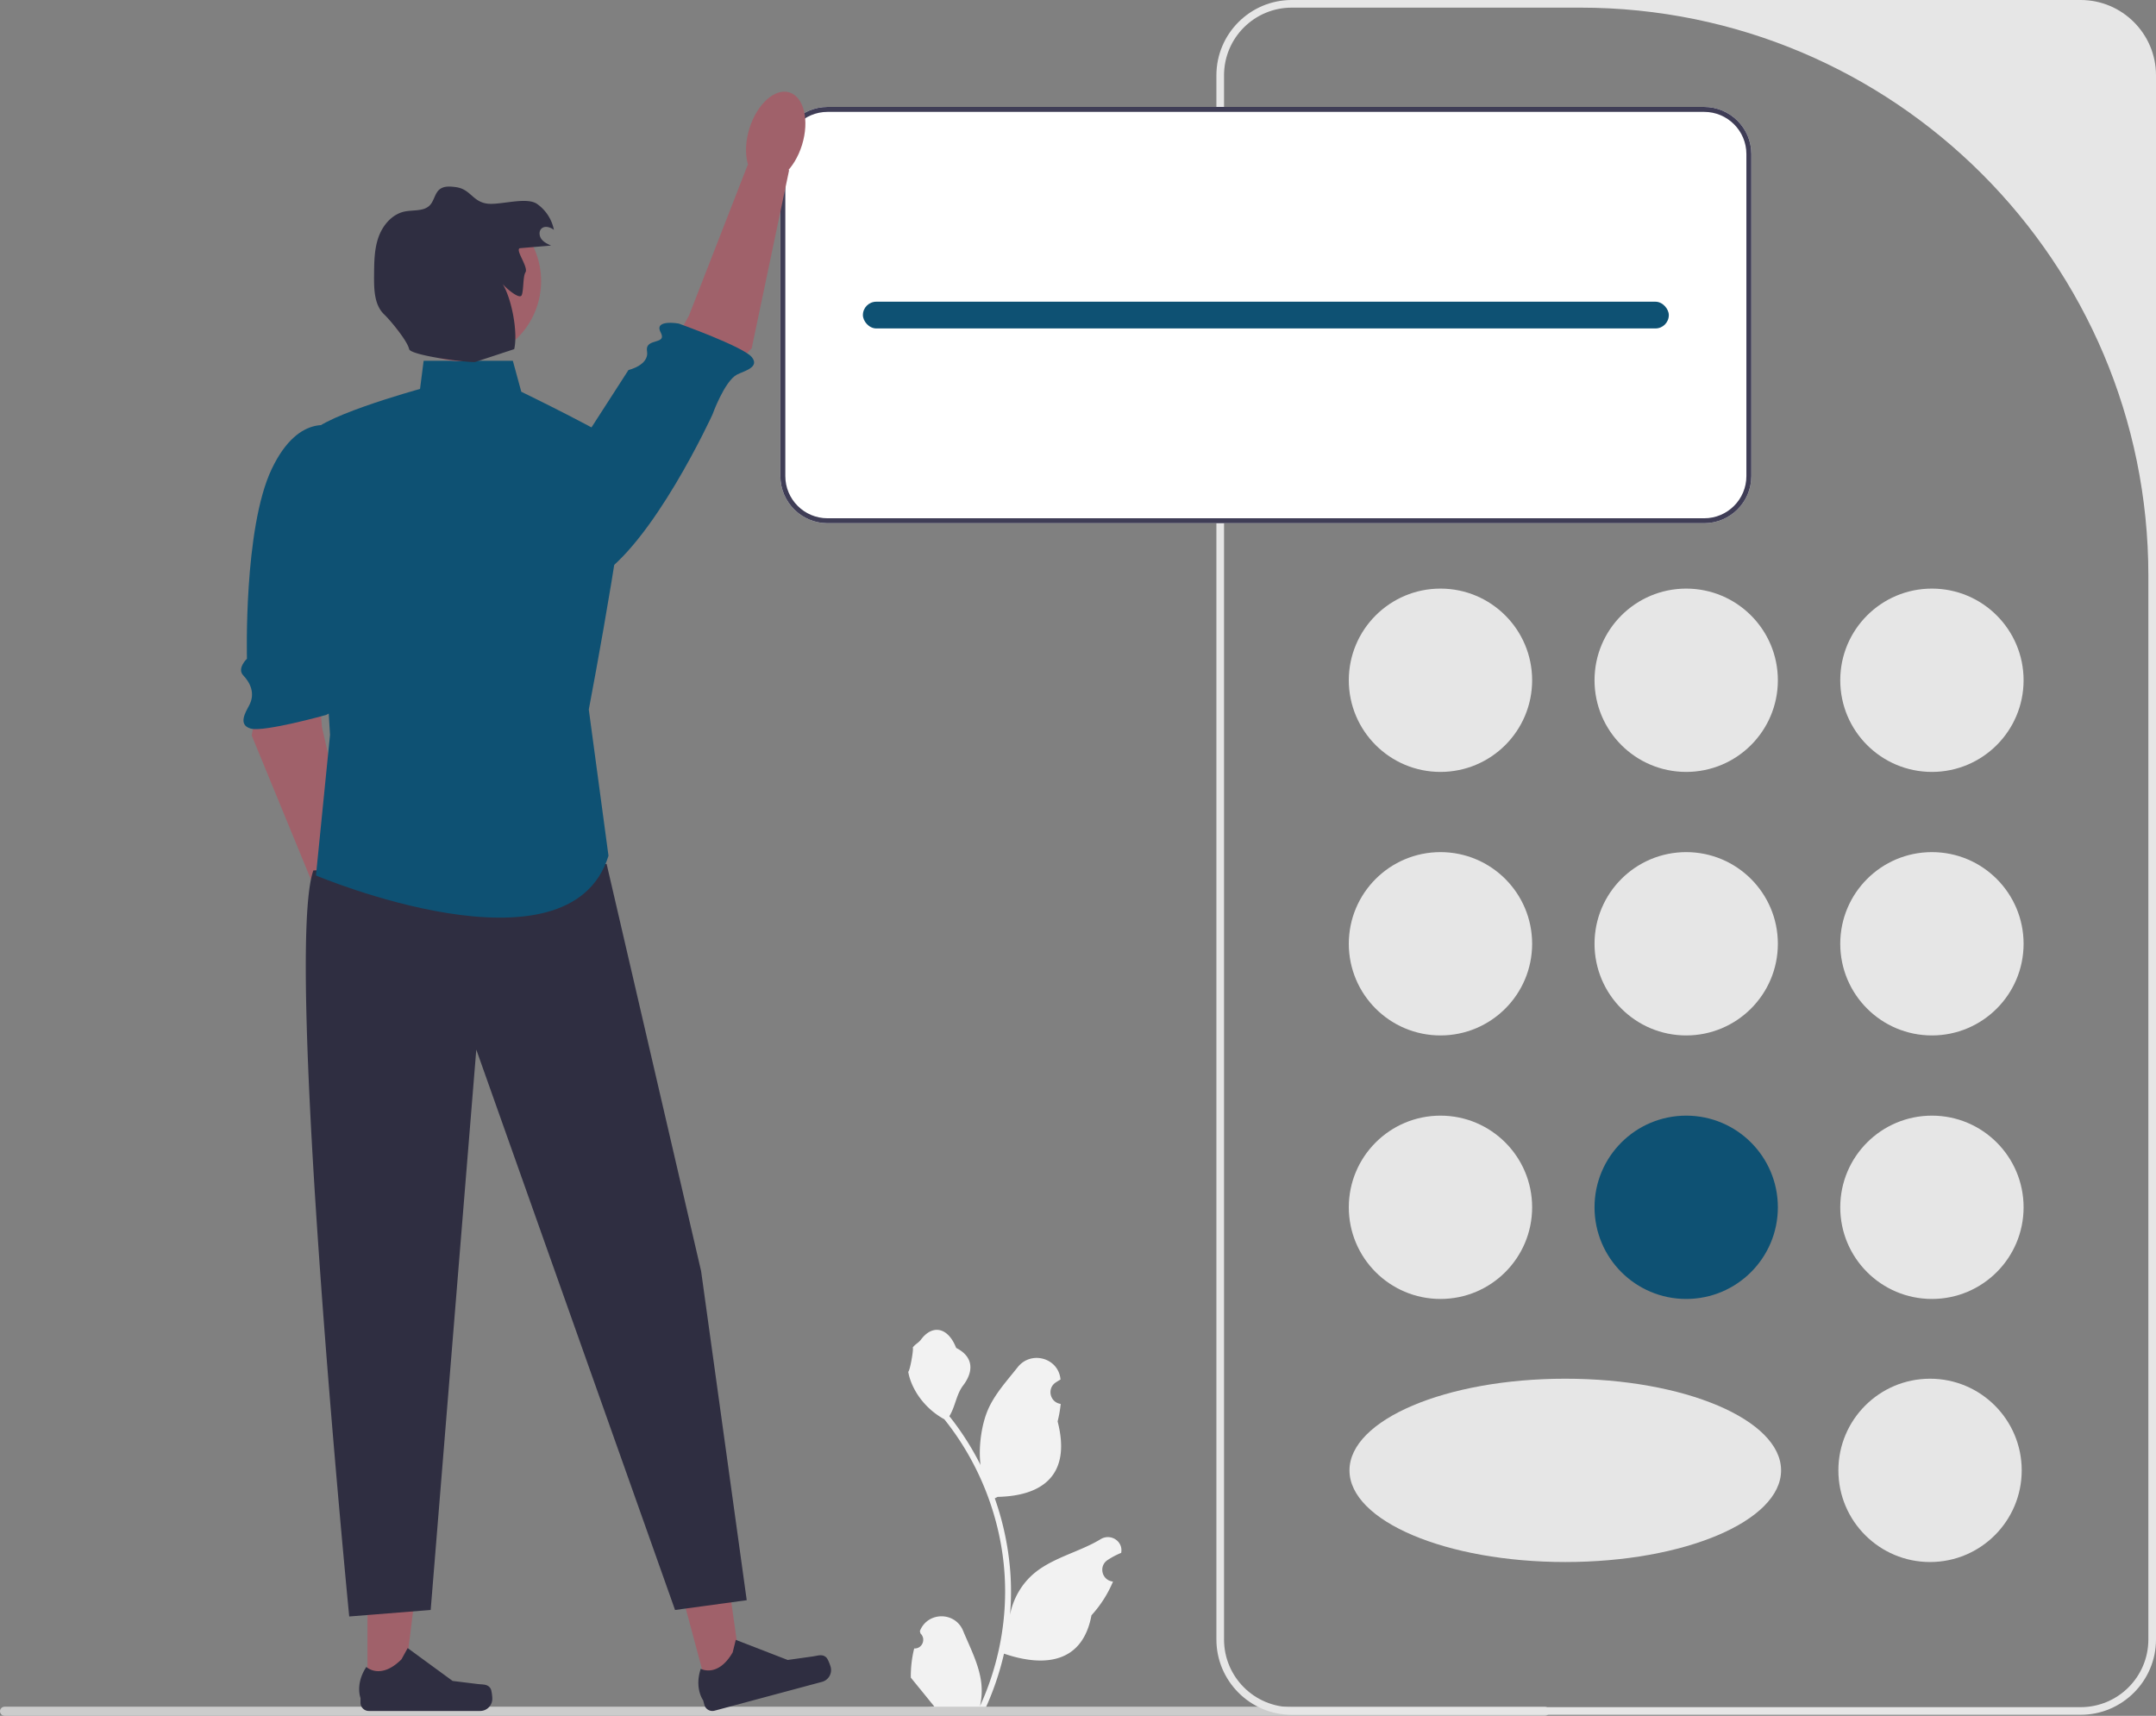 <svg xmlns="http://www.w3.org/2000/svg" width="564.468" height="449.265"><rect width="100%" height="100%" fill="#808080" stroke="none"/><path fill="#f2f2f2" d="M239.346 431.63c2.066.13 3.207-2.437 1.644-3.933l-.155-.619.062-.148c2.089-4.982 9.17-4.947 11.241.042 1.839 4.428 4.18 8.864 4.756 13.546a18.029 18.029 0 0 1-.317 6.2c4.308-9.41 6.576-19.686 6.576-30.02 0-2.597-.143-5.194-.433-7.784a71.607 71.607 0 0 0-.995-6.31c-2.306-11.277-7.298-22.018-14.5-30.99-3.462-1.892-6.35-4.85-8.093-8.396-.626-1.279-1.117-2.655-1.35-4.056.394.051 1.486-5.949 1.189-6.317.549-.833 1.531-1.247 2.131-2.06 2.982-4.044 7.091-3.338 9.236 2.157 4.582 2.313 4.627 6.148 1.815 9.837-1.789 2.347-2.034 5.522-3.604 8.035.162.206.33.407.49.613a73.591 73.591 0 0 1 7.682 12.169c-.61-4.766.29-10.508 1.826-14.21 1.749-4.217 5.025-7.769 7.91-11.415 3.467-4.379 10.574-2.468 11.185 3.084l.017.16c-.428.243-.848.5-1.258.77-2.34 1.548-1.531 5.175 1.24 5.602l.063.01a30.628 30.628 0 0 1-.807 4.58c3.702 14.315-4.29 19.53-15.701 19.764-.252.129-.498.258-.75.38a73.187 73.187 0 0 1 2.765 9.98 73.856 73.856 0 0 1 1.279 9.048c.297 3.83.27 7.68-.052 11.504l.02-.136c.82-4.211 3.106-8.145 6.426-10.87 4.945-4.063 11.933-5.559 17.268-8.824 2.568-1.572 5.86.459 5.411 3.437l-.022.142c-.794.323-1.569.698-2.318 1.118-.429.241-.849.498-1.259.77-2.34 1.547-1.53 5.173 1.241 5.601l.063.01.13.02a30.655 30.655 0 0 1-5.64 8.829c-2.314 12.497-12.255 13.682-22.89 10.043h-.006a75.092 75.092 0 0 1-5.045 14.726h-18.02c-.064-.2-.122-.407-.18-.607 1.666.104 3.345.007 4.986-.297-1.337-1.64-2.674-3.294-4.011-4.935a1.12 1.12 0 0 1-.084-.096c-.678-.84-1.363-1.673-2.041-2.513a29.99 29.99 0 0 1 .878-7.64v-.001Z"/><path fill="#ccc" d="M0 448.075c0 .66.53 1.19 1.19 1.19h403.29c.66 0 1.19-.53 1.19-1.19 0-.66-.53-1.19-1.19-1.19H1.19c-.66 0-1.19.53-1.19 1.19Z"/><path fill="#e6e6e6" d="M544.743 449H338.192c-10.876 0-19.724-8.849-19.724-19.725V19.725C318.468 8.849 327.316 0 338.192 0h206.551c10.876 0 19.725 8.849 19.725 19.725v409.55c0 10.876-8.849 19.725-19.725 19.725ZM338.192 2c-9.789 0-17.724 7.935-17.724 17.724v409.551c0 9.79 7.935 17.725 17.724 17.725h206.551c9.79 0 17.725-7.936 17.725-17.725v-278.57C562.468 68.577 495.89 2 413.763 2h-75.571Z"/><g fill="#e6e6e6"><circle cx="377.134" cy="178.118" r="24"/><circle cx="505.801" cy="178.118" r="24"/><circle cx="441.467" cy="178.118" r="24"/></g><circle cx="377.134" cy="247.118" r="24" fill="#e6e6e6"/><circle cx="505.801" cy="247.118" r="24" fill="#e6e6e6"/><circle cx="441.467" cy="247.118" r="24" fill="#e6e6e6"/><circle cx="377.134" cy="316.118" r="24" fill="#e6e6e6"/><circle cx="505.31" cy="385" r="24" fill="#e6e6e6"/><ellipse cx="409.81" cy="385" fill="#e6e6e6" rx="56.5" ry="24"/><circle cx="505.801" cy="316.118" r="24" fill="#e6e6e6"/><circle cx="441.467" cy="316.118" r="24" fill="#0e5173"/><path fill="#fff" d="M446.184 28H216.65c-6.806 0-12.34 5.534-12.34 12.34v84.32c0 6.806 5.534 12.34 12.34 12.34h229.534c6.806 0 12.34-5.534 12.34-12.34V40.34c0-6.806-5.534-12.34-12.34-12.34Z"/><path fill="#3f3d56" d="M446.184 28H216.65c-6.806 0-12.34 5.534-12.34 12.34v84.32c0 6.806 5.534 12.34 12.34 12.34h229.534c6.806 0 12.34-5.534 12.34-12.34V40.34c0-6.806-5.534-12.34-12.34-12.34Zm11.043 96.66c0 6.092-4.95 11.042-11.043 11.042H216.65c-6.092 0-11.042-4.95-11.042-11.042V40.34c0-6.092 4.95-11.042 11.042-11.042h229.534c6.092 0 11.043 4.95 11.043 11.042v84.32Z"/><rect width="211" height="7" x="225.917" y="79" fill="#0e5173" rx="3.5" ry="3.5"/><path fill="#a0616a" d="m67.952 180.421-2.044 12.175 18.13 44.104 9.728-5.001-9.468-41.272-1.361-15.751-14.985 5.745z"/><path fill="#0e5173" d="M87.966 111.929s-9.493-4.599-16.858 10.938c-7.366 15.538-6.454 49.615-6.454 49.615s-2.682 2.554-.98 4.342 3.29 4.626 1.553 7.897c-.915 1.724-3.034 5.096.436 6.054 3.469.959 19.698-3.568 19.698-3.568s6.068-2.718 2.62-4.549c-3.448-1.83 1.408-12.905 1.408-12.905l4.012-31.992-5.435-25.832Z"/><ellipse cx="91.852" cy="241.931" fill="#a0616a" rx="7.217" ry="12.155" transform="rotate(-17.071 91.852 241.93)"/><path fill="#a0616a" d="m185.278 442.57 9.086-2.439-5.082-36.208-13.41 3.599 9.406 35.048z"/><path fill="#2f2e41" d="M216.354 434.01c.41.4.973 1.899 1.121 2.453a3.193 3.193 0 0 1-2.256 3.911l-28.14 7.551a2.178 2.178 0 0 1-2.668-1.54l-.315-1.17s-2.337-3.148-.635-8.257c0 0 4.474 2.442 8.368-4.309l.807-3.264 13.591 5.26 6.506-.914c1.423-.2 2.592-.724 3.62.28Z"/><path fill="#a0616a" d="m96.211 442.361 9.408-.001 4.476-36.288-13.886.001.002 36.288z"/><path fill="#2f2e41" d="M128.444 442.148c.293.493.447 2.085.447 2.659a3.193 3.193 0 0 1-3.193 3.193H96.563a2.178 2.178 0 0 1-2.178-2.178v-1.213s-1.441-3.646 1.526-8.14c0 0 3.688 3.519 9.199-1.992l1.625-2.944 11.764 8.603 6.52.803c1.426.176 2.691-.027 3.425 1.209ZM158.823 226.205l24.738 106.632 11.943 86.159-18.767 2.56L124.7 274.828l-11.942 146.726-21.327 1.706s-17.061-174.023-9.383-195.35l76.775-1.706Z"/><path fill="#a0616a" d="m188.269 100.115 8.536-8.919 9.802-46.667-10.856-1.333-15.374 39.454-7.73 13.791 15.622 3.674z"/><path fill="#0e5173" d="M133.21 145.505s7.988 14.73 22.815 6.022c14.827-8.708 30.508-42.992 30.508-42.992s3.131-8.715 6.407-10.444c1.726-.91 6.168-1.893 3.838-4.636-2.33-2.743-19.09-8.74-19.09-8.74s-6.547-1.163-4.725 2.29c1.822 3.452-4.162 1.313-3.558 4.967.604 3.654-4.862 4.913-4.862 4.913l-31.333 48.62Z"/><ellipse cx="203.087" cy="35.81" fill="#a0616a" rx="12.155" ry="7.217" transform="rotate(-72.861 203.087 35.81)"/><path fill="#0e5173" d="M134.27 94.473h-23.356l-.945 7.365s-29.456 8.1-28.72 12.519 5.155 78.059 5.155 78.059l-3.682 36.82s66.277 27.984 76.587-5.154l-5.155-38.294s12.519-65.54 9.573-68.486c-2.946-2.945-27.247-14.728-27.247-14.728l-2.21-8.1Z"/><circle cx="120.704" cy="73.601" r="20.964" fill="#a0616a"/><path fill="#2f2e41" d="m136.23 64.978 8.035-.68c-.92-.422-1.88-.874-2.493-1.68-.613-.806-.74-2.08 0-2.77.867-.807 2.3-.38 3.247.331a10.83 10.83 0 0 0-4.423-6.79c-2.783-1.925-9.668.37-13.024-.071-3.87-.51-4.354-3.81-8.225-4.32-1.46-.193-3.102-.338-4.249.584-1.273 1.022-1.415 2.955-2.538 4.14-1.603 1.692-4.35 1.192-6.632 1.668-3.231.675-5.667 3.508-6.792 6.611s-1.167 6.479-1.195 9.78c-.033 3.7-.044 7.982 2.631 10.537 1.63 1.556 6.07 6.897 6.55 9.1.341 1.563 14.234 3.468 17.245 3.381l10.263-3.382c1.009-4.441-.66-13.227-3.058-17.1.79 1.044 4.442 4.184 5 3s.305-4.891 1-6c.878-1.398-2.988-6.2-1.343-6.34Z"/></svg>
